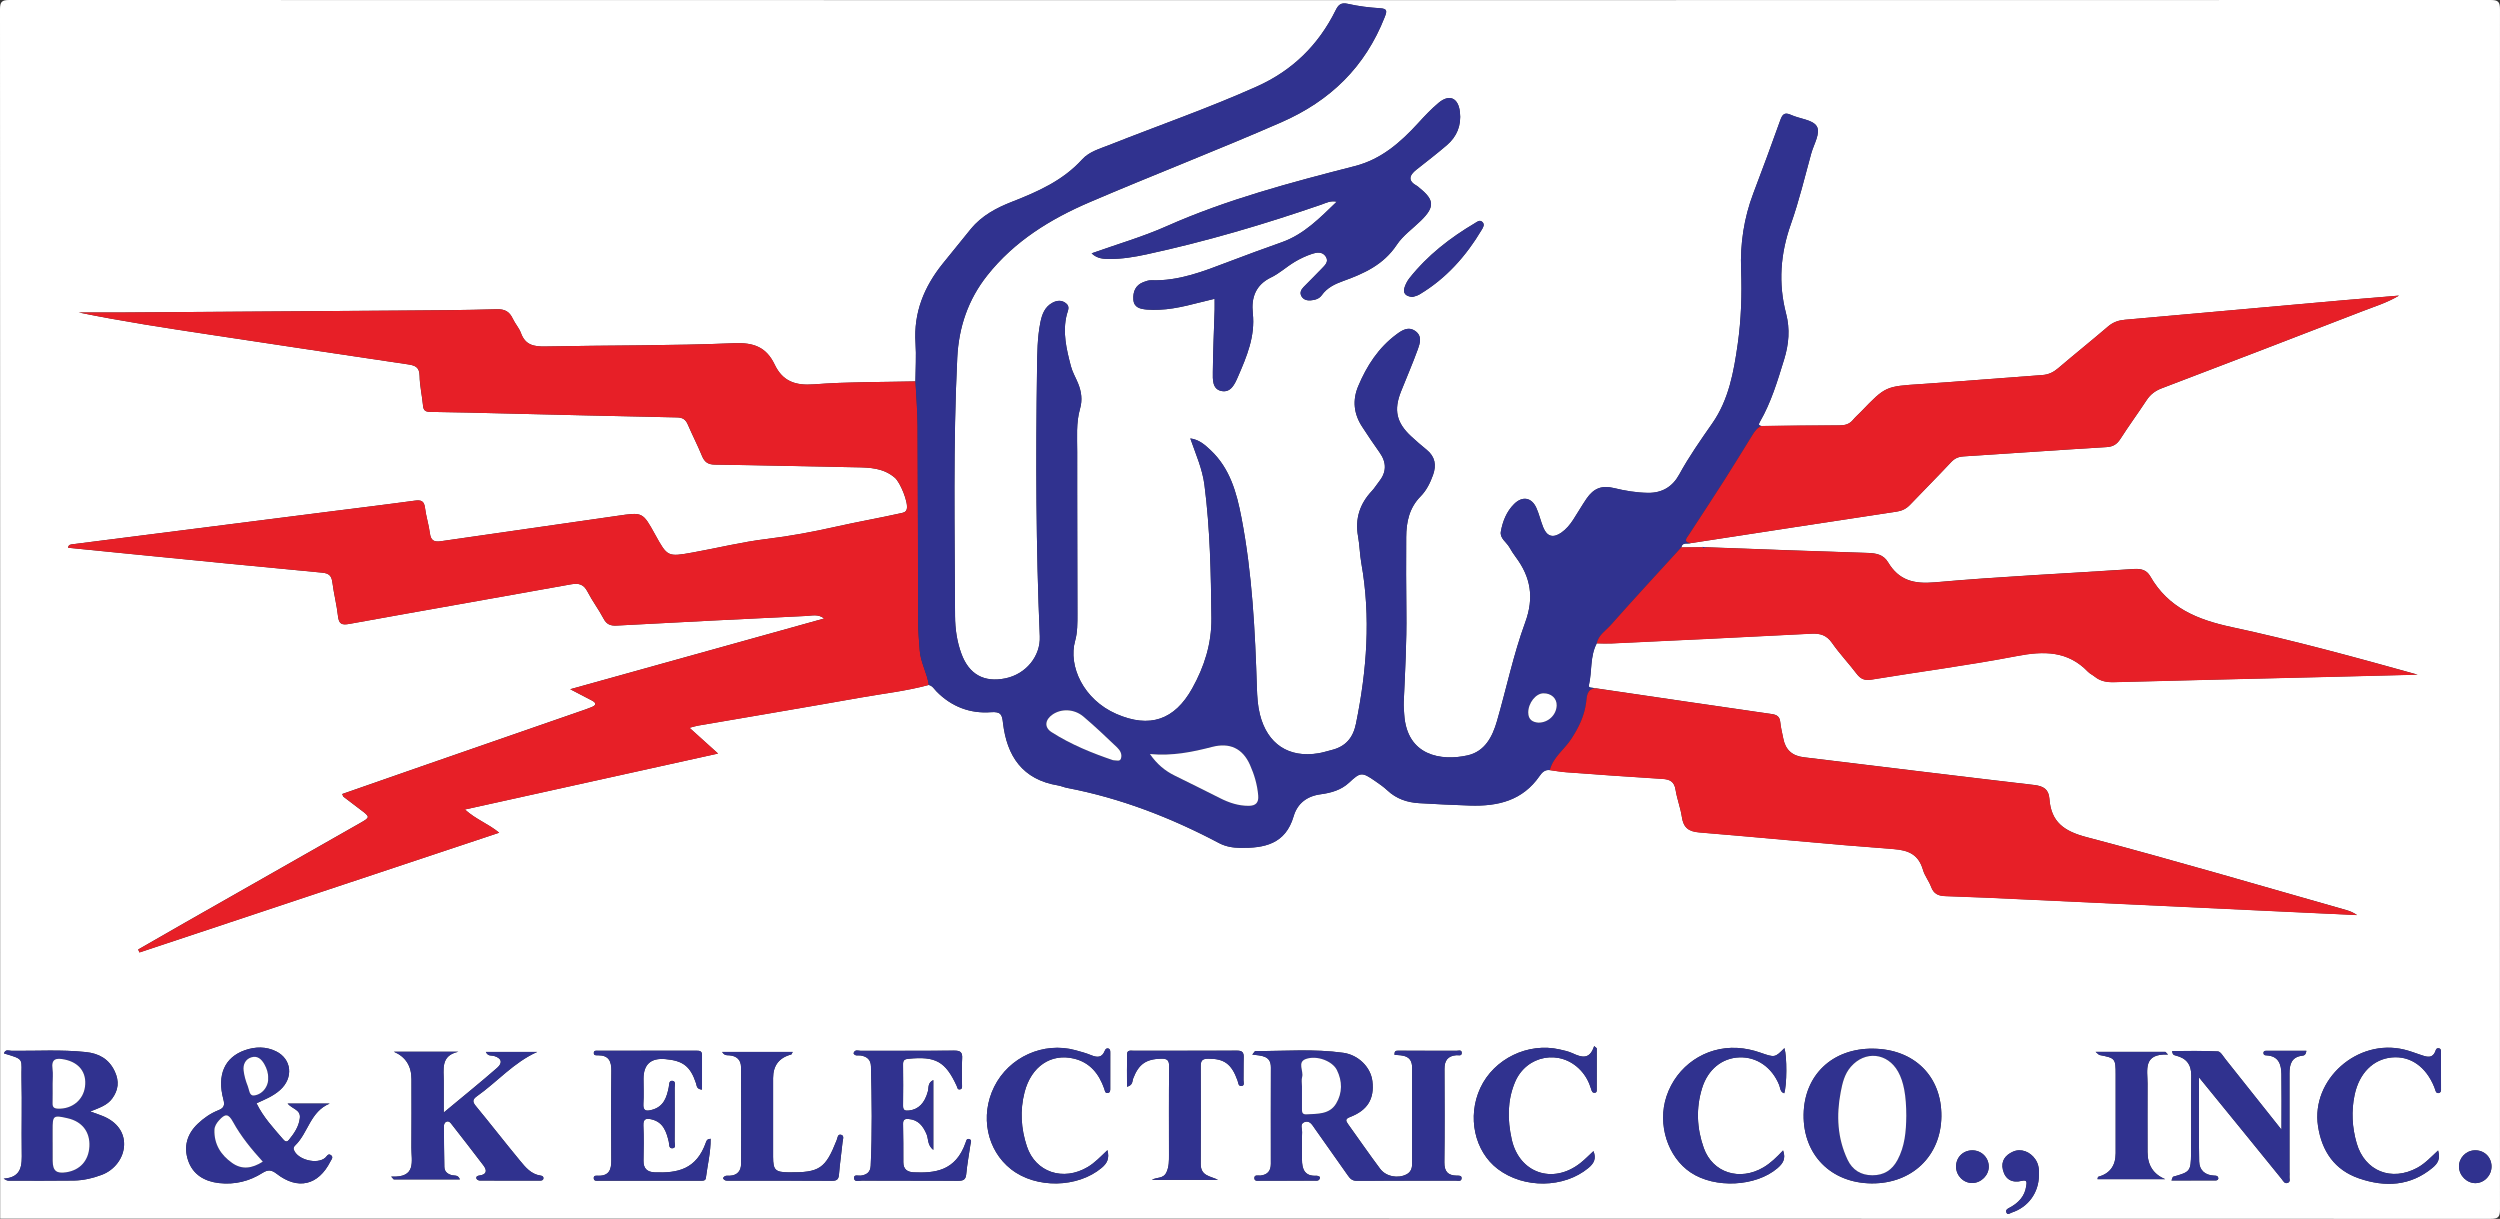 <svg xmlns="http://www.w3.org/2000/svg" id="Layer_1" data-name="Layer 1" viewBox="0 0 1204 587"><rect x="0" y="0" width="1204" height="587" fill="#333333" stroke="none"/><defs><style>      .cls-1 {        fill: #30328f;      }      .cls-1, .cls-2, .cls-3 {        stroke-width: 0px;      }      .cls-2 {        fill: #ffffff;      }      .cls-3 {        fill: #e71f27;      }    </style></defs><g id="_35X33i" data-name="35X33i"><g><path class="cls-2" d="m.09,586.91C.09,392.8.11,198.7,0,4.59,0,.84.84,0,4.59,0c398.27.1,796.54.1,1194.81,0,3.75,0,4.6.84,4.59,4.59-.11,192.61-.11,385.21,0,577.82,0,3.75-.84,4.59-4.59,4.59-399.77-.1-799.54-.09-1199.31-.09Zm821.05-323.34c.14.07.27.15.41.22.04.02.08.05.12.07-.15.02-.33.1-.46.06-.43-.15-1.2.38-1.25-.58.27.07.54.14.81.21-3.69.03-7.38.05-11.08.08.61-2.73,3.01-1.5,4.59-2.06,33.06-5.08,66.11-10.19,99.18-15.18,2.66-.4,4.64-1.44,6.44-3.31,6.56-6.85,13.25-13.58,19.74-20.5,1.73-1.85,3.5-2.62,6.02-2.78,22.93-1.44,45.85-3.1,68.78-4.47,3.24-.19,5.07-1.36,6.76-3.99,4.04-6.3,8.47-12.35,12.59-18.61,1.82-2.76,4.11-4.52,7.23-5.71,32.33-12.32,64.64-24.71,96.91-37.22,5.68-2.2,11.6-3.97,17.42-7.44-8.94.74-17.23,1.39-25.51,2.13-35.48,3.16-70.96,6.37-106.45,9.5-3.1.27-5.7,1.16-8.13,3.23-7.97,6.81-16.15,13.38-24.13,20.18-2.26,1.92-4.58,3.02-7.57,3.23-19.43,1.39-38.84,3.03-58.27,4.33-17.17,1.14-17.18.99-29.04,13.33-1.27,1.32-2.69,2.51-3.84,3.92-1.75,2.13-3.9,2.66-6.6,2.65-12.49-.01-24.98.18-37.47.3-1.51-.18-1.42-.88-.78-1.99,5.44-9.43,8.5-19.77,11.69-30.1,2.26-7.34,2.88-14.56.92-22.05-3.81-14.59-2.73-28.83,2.32-43.1,3.92-11.1,6.67-22.62,9.8-33.99,1.22-4.44,4.64-9.91,2.63-13.14-1.96-3.15-8.19-3.52-12.38-5.45-3.24-1.49-4.2-.11-5.21,2.72-4.19,11.74-8.51,23.43-12.94,35.09-4.5,11.85-6.35,24.3-5.88,36.72.45,12.06.06,23.96-1.62,35.82-1.89,13.37-4.31,26.81-12.2,38.13-5.62,8.07-11.26,16.06-15.97,24.71-3.19,5.84-8.19,8.95-15.09,8.84-5.54-.09-10.92-.98-16.27-2.29-5.89-1.44-9.83.04-13.29,5.1-2.25,3.29-4.23,6.77-6.41,10.12-1.55,2.38-3.36,4.58-5.71,6.22-3.93,2.74-6.91,1.95-8.7-2.45-1.25-3.07-1.97-6.36-3.31-9.38-2.28-5.13-6.72-5.93-10.74-1.95-3.67,3.63-5.52,8.37-6.4,13.29-.58,3.19,2.71,5.06,4.15,7.59.91,1.59,1.89,3.14,2.99,4.61,7.27,9.71,8.99,19.54,4.58,31.59-5.64,15.39-8.99,31.61-13.56,47.4-2.19,7.59-5.81,14.72-14.24,16.6-12.57,2.79-29.19.31-30.45-19.76-.13-1.99-.32-4-.23-5.98.65-14.47,1.45-28.93,1.27-43.42-.15-11.99-.14-23.98-.08-35.97.04-7.31,1.46-14.1,6.94-19.64,2.79-2.82,4.61-6.49,5.97-10.3,1.7-4.73,1.01-8.79-3.03-12.1-2.58-2.1-5.11-4.27-7.55-6.54-7.05-6.57-8.39-12.63-4.84-21.55,2.71-6.8,5.62-13.51,8.12-20.39,1.05-2.89,2.12-6.32-1.17-8.68-3.4-2.44-6.42-.45-9.09,1.53-8.69,6.42-14.34,15.17-18.46,24.98-2.86,6.8-2.14,13.34,1.87,19.48,2.73,4.18,5.49,8.33,8.39,12.39,3.46,4.85,3.46,9.51-.3,14.17-1.15,1.42-2.08,3.04-3.33,4.36-5.88,6.24-8.25,13.44-6.7,21.98.77,4.25.81,8.63,1.57,12.88,4.62,25.96,2.64,51.65-2.59,77.29-1.4,6.83-4.99,11-11.66,12.66-2.09.52-4.16,1.2-6.28,1.56-14.42,2.44-24.73-4.42-28.31-18.63-1.07-4.24-1.32-8.54-1.46-12.86-.87-27.47-2.23-54.89-7.43-81.96-2.31-12.03-5.53-23.74-14.91-32.54-2.68-2.51-5.47-5.05-9.73-5.62,2.68,7.66,5.81,14.67,6.8,22.31,2.76,21.34,3.14,42.8,3.37,64.29.13,12.22-3.4,23.3-9.22,33.74-8.53,15.31-20.51,19.35-36.54,12.37-15.89-6.91-23.31-23.12-19.87-35.29,1.15-4.08,1.1-8.59,1.1-12.9.02-25.98-.18-51.96-.11-77.95.02-6.97-.6-14.06,1.36-20.87,1.23-4.29.67-8.21-.92-12.15-1.12-2.78-2.71-5.41-3.46-8.27-2.14-8.16-4.14-16.41-2.01-24.91.49-1.94,1.71-3.76-.35-5.43-2.09-1.7-4.41-1.43-6.53-.29-3.71,1.98-5.04,5.58-5.82,9.44-1.48,7.39-1.51,14.93-1.62,22.38-.61,42.96-.52,85.92,1.33,128.85.41,9.51-6.62,18.2-16.55,20.23-10.28,2.11-17.55-1.91-21.21-11.89-2.14-5.83-3.02-11.95-3.05-18.12-.15-41.46-.97-82.93,1.06-124.38.72-14.77,5.23-28.02,14.42-39.63,13.07-16.54,30.45-27.21,49.44-35.35,30.56-13.09,61.58-25.05,92.05-38.37,23.79-10.39,40.52-26.7,49.96-50.76,1.13-2.87,1.32-4.02-2.36-4.24-5.14-.31-10.31-.95-15.32-2.09-3.36-.76-4.6.36-5.99,3.16-8.28,16.7-20.82,28.98-37.97,36.66-23.24,10.41-47.29,18.75-70.94,28.12-4.64,1.84-9.71,3.2-13.13,6.96-9.29,10.22-21.37,15.54-33.85,20.43-7.48,2.93-14.55,6.67-19.78,13.08-4.53,5.54-9.04,11.1-13.52,16.68-8.97,11.16-14.08,23.59-13.11,38.24.41,6.13,0,12.31-.05,18.46-16.31.39-32.67.17-48.91,1.42-8.94.69-15.05-1.47-18.9-9.53-3.95-8.28-9.92-10.68-19.48-10.28-30.27,1.27-60.61.95-90.92,1.57-5.56.11-9.67-.65-11.77-6.43-.89-2.46-2.83-4.53-3.94-6.93-1.59-3.43-3.82-4.69-7.78-4.57-15.15.45-30.31.52-45.47.63-44.81.34-89.61.63-134.42.92-7.13.05-14.27,0-21.4,0,21.16,4.32,42.34,7.53,63.52,10.73,31.61,4.77,63.22,9.56,94.84,14.23,3.48.51,5.77,1.18,5.83,5.53.07,4.8,1.2,9.57,1.65,14.38.22,2.32,1.14,2.99,3.44,3.01,11.82.15,23.64.47,35.46.75,27.8.66,55.61,1.37,83.41,1.91,2.79.05,4.19,1.04,5.23,3.46,2.17,5.04,4.7,9.94,6.78,15.01,1.22,2.98,2.81,4.23,6.27,4.27,22.65.28,45.29.92,67.93,1.28,6.72.11,13.2.32,18.72,5.04,2.57,2.2,6.62,11.93,5.72,15.15-.39,1.4-1.49,1.64-2.63,1.89-10.49,2.34-21.07,4.19-31.57,6.55-10.93,2.46-22.01,4.54-33.23,5.89-11.94,1.44-23.7,4.37-35.56,6.5-12.24,2.2-12.26,2.12-18.24-8.71-5.99-10.84-5.97-10.7-18.11-8.93-28.34,4.14-56.71,8.09-85.04,12.23-3.4.5-4.82-.43-5.28-3.87-.54-4.11-1.85-8.13-2.36-12.24-.42-3.37-1.92-3.84-4.96-3.42-13.36,1.84-26.76,3.43-40.14,5.14-41.46,5.28-82.92,10.56-124.38,15.82-1.11.14-2.2.13-2.41,1.71,11.5,1.15,22.93,2.3,34.37,3.43,29.33,2.89,58.66,5.83,88.01,8.57,3.33.31,4.51,1.53,4.92,4.71.7,5.44,2.09,10.8,2.7,16.24.44,3.85,1.83,4.39,5.52,3.72,35.54-6.45,71.14-12.62,106.68-19.05,3.88-.7,6.17,0,8.02,3.62,2.27,4.43,5.35,8.45,7.66,12.86,1.48,2.83,3.35,3.54,6.38,3.38,30.43-1.64,60.87-3.19,91.31-4.63,2.76-.13,5.69-1.04,8.56,1.23-40.4,11.25-80.8,22.51-122.28,34.06,4.3,2.23,7.4,3.82,10.47,5.45,2.28,1.21,2.09,2.3-.24,3.19-.93.36-1.85.75-2.8,1.07-26.26,9.11-52.52,18.21-78.77,27.33-12.81,4.45-25.61,8.93-38.48,13.42.36.77.41,1.16.64,1.33,2.63,2.04,5.28,4.06,7.95,6.05,5,3.75,5.02,3.77-.17,6.73-27.92,15.89-55.86,31.76-83.79,47.65-7.64,4.35-15.26,8.75-22.89,13.12.2.48.41.95.61,1.43,57.54-19.15,115.08-38.31,173.24-57.67-5.29-4.37-11.23-6.38-16.51-11.18,40.99-9.06,81.03-17.91,121.91-26.95-4.85-4.37-8.97-8.09-13.75-12.4,1.98-.51,3.04-.86,4.12-1.05,26.09-4.49,52.19-8.86,78.25-13.49,10.96-1.95,22.06-3.15,32.84-6.09,1.81.36,2.62,1.96,3.76,3.12,7.2,7.34,16.21,10.75,26.16,9.99,4.89-.37,5.41,1.26,5.83,4.98,1.86,16.17,9.38,27.47,26.55,30.3,1.47.24,2.86.9,4.32,1.18,25.84,4.94,50.05,14.34,73.23,26.59,3.17,1.68,6.59,2.24,10.12,2.29,11.66.18,21.84-1.81,25.76-15.19,1.8-6.14,6.3-9.74,13.09-10.63,4.89-.65,9.81-2.02,13.64-5.6,5.43-5.08,6.18-5.17,12.48-.81,2.05,1.42,4.13,2.84,5.94,4.54,4.35,4.09,9.54,5.83,15.38,6.17,8.14.47,16.27.88,24.42,1.14,13.52.43,25.35-2.41,33.53-14.26,1.15-1.67,2.55-3.12,4.9-2.81,2.64.35,5.26.83,7.91,1.03,15.45,1.13,30.89,2.28,46.35,3.2,3.69.22,5.71,1.34,6.33,5.25.7,4.42,2.39,8.69,3.04,13.11.76,5.1,3.19,7,8.39,7.42,31.2,2.55,62.36,5.72,93.58,8.02,7.49.55,12.06,2.81,14.17,10.08.82,2.83,2.86,5.28,3.88,8.08,1.23,3.33,3.37,4.38,6.79,4.49,12.81.4,25.62,1.01,38.43,1.61,53.3,2.5,106.6,5.01,159.9,7.52-1.57-1.1-3.2-1.85-4.91-2.33-41.77-11.86-83.44-24.16-125.42-35.22-10.78-2.84-17.02-7.28-17.81-18.42-.33-4.63-2.88-6.15-7.37-6.68-37.04-4.32-74.06-8.89-111.08-13.37q-8.2-.99-9.71-8.96c-.5-2.61-1.2-5.21-1.45-7.85-.26-2.65-1.49-3.59-4.06-3.97-28.33-4.08-56.65-8.27-84.97-12.44.11.05.23.1.34.15-.31-.04-.65-.01-.91-.15-.9-.48-2.96.15-2.57-1.53,1.55-6.65.46-13.79,3.76-20.1,2.33.03,4.66.17,6.98.06,32.1-1.52,64.21-3,96.3-4.7,4.4-.23,7.43.7,10.07,4.47,3.61,5.17,8.01,9.79,11.83,14.83,1.93,2.54,3.86,3.35,7.14,2.81,23.32-3.84,46.79-6.88,69.99-11.34,12.98-2.5,24.51-2.61,34.29,7.57.91.94,2.2,1.5,3.23,2.34,2.74,2.23,5.86,2.75,9.33,2.66,34.29-.89,68.58-1.69,102.86-2.52,14.45-.35,28.9-.73,43.34-1.09-29.79-8.29-59.48-16.45-89.54-22.9-16.52-3.55-30.54-9.25-39.25-24.49-1.77-3.1-4.49-3.72-8.03-3.48-31.9,2.14-63.86,3.56-95.69,6.4-10.17.91-17.34-.96-22.54-9.65-2.23-3.72-5.69-4.37-9.82-4.5-26.12-.79-52.24-1.82-78.36-2.77Zm-295.43-141.56c2.77,2.65,5.79,2.69,8.65,2.71,6.01.04,11.93-.95,17.79-2.21,28.61-6.19,56.63-14.46,84.28-24,2.13-.73,4.22-1.98,7.36-1.38-8.23,7.93-15.81,15.77-26.53,19.56-8.61,3.05-17.19,6.2-25.73,9.45-11.97,4.55-23.87,9.3-37.04,8.84-1.27-.04-2.62.43-3.84.9-3.84,1.49-5.08,4.66-4.82,8.42.27,3.92,3.41,4.51,6.49,4.79,1.98.18,3.99.15,5.97.08,9.01-.35,17.57-3.17,26.67-5.26,0,2.02.04,3.66,0,5.29-.3,9.98-.78,19.95-.86,29.93-.03,3.52-.35,8.25,4.11,9.18,4.57.95,6.45-3.35,7.97-6.84,4.24-9.75,8.38-19.5,7.17-30.62-.81-7.46,1.31-13.65,8.85-17.27,4-1.92,7.39-5.1,11.23-7.41,2.69-1.61,5.6-2.97,8.57-3.95,2.16-.72,4.8-1.1,6.41,1.23,1.8,2.61-.39,4.35-1.93,5.99-2.84,3.03-5.87,5.88-8.74,8.88-1.19,1.25-1.95,2.8-.86,4.52,1.01,1.6,2.73,1.96,4.39,1.82,1.99-.16,4.05-.73,5.28-2.47,2.55-3.61,6.32-5.41,10.23-6.81,10.13-3.63,19.55-7.89,25.89-17.46,2.97-4.48,7.7-7.79,11.62-11.63,6.71-6.57,6.57-9.98-.66-15.77-.39-.31-.73-.71-1.16-.94-4.49-2.44-3.93-5.03-.34-7.86,4.92-3.88,9.89-7.71,14.65-11.78,4.87-4.16,7.06-9.56,6.32-16-.78-6.78-5.03-8.74-10.2-4.46-3.57,2.96-6.78,6.39-9.91,9.82-8.52,9.32-17.76,17.43-30.46,20.69-30.84,7.92-61.59,16.03-90.85,29.03-11.43,5.08-23.57,8.58-35.96,13Zm77.4,385.86c4.47.58,8.97.48,8.95,6.16-.06,15.49-.03,30.98-.02,46.46,0,3.36-1.54,5.26-4.99,5.65-1.1.12-3.18-.65-2.92,1.5.16,1.37,1.9.98,3.01.98,8.66.02,17.32.02,25.99-.03,1.04,0,2.45.32,2.58-1.77-.53-.2-1.1-.62-1.65-.59-5.77.36-7.04-3.2-7.03-7.93,0-4.33-.11-8.66.06-12.99.07-1.66-1.17-4.03,1.07-4.9,2.6-1.01,3.78,1.3,5.03,3.07,5.27,7.47,10.56,14.92,15.81,22.41,1.08,1.54,2.06,2.79,4.3,2.77,15.97-.09,31.95-.03,47.92-.07,1.01,0,2.66.56,2.68-1.23.01-1.34-1.39-1.15-2.33-1.17-4.25-.07-6.01-2.01-5.96-6.43.19-14.99.12-29.98.05-44.97-.02-4.02,1.6-6.28,5.72-6.61.99-.08,2.72.62,2.58-1.29-.11-1.42-1.57-.84-2.45-.84-9.33-.04-18.66-.04-27.98-.03-.96,0-2.1-.13-1.91,2.02,3.97.17,8.46.23,8.45,6.1-.02,15.49-.02,30.98,0,46.47,0,2.17-.72,3.93-2.7,4.96-4.08,2.12-9.83,1.13-12.68-2.66-5.29-7.05-10.28-14.33-15.43-21.49-1.18-1.64-1.53-2.55.96-3.5,8.42-3.21,11.74-8.79,10.72-17.25-.8-6.67-6.68-12.62-14.02-13.65-14.08-1.98-28.24-.78-42.38-.83-.2,0-.4.44-1.42,1.66Zm-413.42-1.35q8.46,3.64,8.46,13.2c0,10.99.07,21.99-.03,32.98-.06,6.43,2.65,14.62-9.75,13.94.41.45.82.9,1.23,1.35h31.87c-.96-2.33-2.54-1.7-3.74-1.99-2.16-.54-3.69-1.69-3.74-4.03-.14-6.49-.18-12.98-.22-19.48,0-1.03.31-2.02,1.43-2.36.93-.28,1.57.37,2.08,1.03,5.21,6.7,10.45,13.37,15.57,20.15,1.82,2.42,1.56,4.36-1.96,4.81-.88.11-1.75.46-1.43,1.5.14.44,1.02.93,1.56.93,9.66.06,19.33.05,28.99.04.84,0,1.72-.16,1.69-1.29-.03-.82-.77-1.06-1.41-1.15-4.55-.65-7.24-4-9.86-7.17-7.21-8.73-14.15-17.67-21.35-26.41-1.74-2.11-1.39-3.22.67-4.68,9.74-6.89,17.68-16.26,28.94-21.27h-24.69c1.04,2.21,2.64,1.58,3.8,1.89,3.8,1.04,4.37,3.35,1.7,5.69-8.05,7.04-16.39,13.76-25.8,21.59,0-6.1-.03-10.53,0-14.96.06-5.75-1.69-12.44,7.03-14.31h-31.05Zm-66.17,24.81c4.09-1.83,8.09-3.46,11.35-6.38,6.52-5.82,5.68-14.86-1.91-18.62-4.85-2.4-10.03-2.3-15.04-.54-9.73,3.42-13.5,11.86-10.35,23.63.77,2.87.3,4.21-2.39,5.27-3.73,1.48-6.99,3.73-9.93,6.52-5.27,5-6.89,11.13-4.64,17.74,2.31,6.76,7.91,10.03,14.88,10.82,7.54.85,14.6-.88,20.94-4.91,2.68-1.7,4.38-1.45,6.84.46,10.17,7.9,20.02,5.53,25.81-5.92.51-1,1.61-2.08.31-3.06-1.39-1.05-1.96.55-2.76,1.24-3.95,3.41-13.47.95-15.15-3.89-.35-1.01.25-1.64.77-2.16,6.14-5.99,7.2-16.27,16.52-20.05h-20.28c2.43,2.71,6.36,2.95,5.91,6.95-.48,4.21-2.75,7.4-5.26,10.53-1.1,1.37-2,.67-2.82-.29-4.64-5.41-9.55-10.62-12.81-17.34Zm-80.06,3.96c4.46-1.8,8.21-2.99,10.59-6.28,2.96-4.08,3.44-8.21,1.23-12.99-2.84-6.12-7.77-8.69-13.96-9.35-11.88-1.26-23.81-.46-35.71-.6-1.23-.01-3.07-.95-3.68,1.27,10.35,3.04,8.19,2.35,8.43,12.38.28,11.64-.04,23.29.11,34.93.09,6.28.29,12.35-8.72,12.99,1.09.64,1.68.96,2.28.96,10.48.02,20.97.09,31.45-.05,4.64-.06,9.17-1.12,13.53-2.75,6.22-2.34,10.53-8.13,10.75-14.32.21-6.12-3.43-11.16-10.15-13.94-1.66-.69-3.38-1.25-6.14-2.25Zm858.6-30.26c-19.59-.19-33.17,12.7-33.44,31.74-.28,19.35,13.17,32.97,32.71,33.15,19.48.18,33.43-13.21,33.64-32.26.21-19.27-13.07-32.43-32.91-32.62Zm-491.01,2.19c.73,1.6,2.27.91,3.44,1.1,3.02.49,4.89,1.99,4.97,5.22.41,15.97.62,31.94-.13,47.91-.14,3.05-1.91,4.36-4.77,4.74-1.16.15-3.32-.73-3.24,1.14.09,2.12,2.36,1.25,3.67,1.26,15.49.07,30.98,0,46.48.08,2.36.01,3.62-.46,3.87-3.16.45-4.79,1.34-9.55,2.03-14.32.13-.93.81-2.13-.52-2.58-1.34-.45-1.49.78-1.82,1.73-4.82,13.79-15.03,14.66-24.93,14.26-3.07-.13-5.05-1.42-5.05-4.85,0-6.16,0-12.33-.13-18.49-.05-2.1.89-2.51,2.71-2.35,4.61.39,6.88,3.32,8.58,7.25.99,2.29.33,5.27,3.28,7.65v-33.64c-2.8,1.32-2.13,3.62-2.61,5.4-1.52,5.73-4.56,8.79-9.18,9.27-1.78.18-2.81-.09-2.79-2.25.08-6.66.07-13.32,0-19.99-.02-1.87.57-2.48,2.52-2.68,13.15-1.33,17.91,1.27,23.32,13.07.33.72.33,1.82,1.45,1.68,1.42-.17,1.1-1.42,1.1-2.34.03-4.16-.2-8.34.07-12.49.21-3.17-.9-3.89-3.94-3.86-14.99.15-29.98.04-44.97.09-1.13,0-2.73-.82-3.4,1.16Zm-72.99,17.53c0-5.64-.02-11.17,0-16.7,0-1.91-1.2-2.03-2.65-2.02-15.81.02-31.62,0-47.44.02-.78,0-1.9-.22-2,.9-.13,1.5,1.14,1.29,2.09,1.29,5.02,0,6.41,2.76,6.35,7.41-.18,14.48-.12,28.96-.03,43.44.03,4.3-1.17,7.19-6.08,7.16-.92,0-2.36-.32-2.37,1.07,0,1.71,1.58,1.32,2.66,1.32,16.15.02,32.29.02,48.44,0,1.12,0,2.7.23,2.89-1.27.8-6.27,2.38-12.47,2.3-18.93-1.56.11-1.92.78-2.21,1.61-4.61,13.29-13.83,14.97-24.72,14.56-3.64-.13-5.46-1.84-5.4-5.61.1-5.66.21-11.33-.05-16.97-.16-3.46,1.62-3.49,3.98-2.93,5.63,1.34,7.09,5.93,8.25,10.75.29,1.2-.09,3.21,1.64,3.17,2.03-.04,1.16-2.02,1.17-3.17.07-8.65.08-17.31.02-25.96,0-1.2.69-3.18-1.1-3.35-1.75-.17-1.48,1.82-1.73,3.05-.99,4.88-2.4,9.37-8.04,10.9-2.8.76-4.42.67-4.19-2.96.25-3.98.06-7.98.06-11.98q0-10.42,10.54-9.48c8.6.76,12.07,3.55,14.76,11.66.37,1.11.17,2.78,2.83,3.04Zm760.71,19.33c-9.57-12.06-18.24-22.99-26.94-33.9-1.13-1.41-2.4-3.74-3.7-3.81-7.31-.37-14.65-.18-22-.18.12,1.92,1.01,2,1.8,2.2,5.04,1.25,7.45,4.32,7.38,9.66-.15,12.48.03,24.97-.1,37.45-.1,8.67-.44,8.92-8.64,11.23-.19.05-.26.55-.8,1.8,7.39,0,14.41.02,21.43-.03.59,0,1.32-.45,1.09-1.3-.28-1.04-1.21-.98-2.02-1.02-4.38-.18-7.07-2.67-7.15-6.81-.25-13.04-.09-26.1-.09-40.51,7.77,9.54,14.67,17.98,21.55,26.45,6.09,7.48,12.13,15,18.24,22.46.77.94,1.44,2.61,3.1,1.84,1.32-.61.53-2.08.69-3.15.1-.65,0-1.33,0-1.99,0-15.81,0-31.62,0-47.43,0-4.35.92-8,6.16-8.61.78-.09,1.69-.23,1.98-2.35-6.57,0-13.05,0-19.54,0-.77,0-1.21.43-1.11,1.24.11.88.8.93,1.46.96,5.74.28,7.1,4.23,7.17,8.93.13,8.44.04,16.88.04,26.89Zm75.41,9.99c-3.46,3.21-6.26,6.27-9.96,8.3-12.43,6.8-25.36,1.68-29.25-11.8-2.2-7.62-2.64-15.4-1-23.22,2.2-10.5,8.94-17.27,17.97-18.1,8.93-.82,16.45,4.46,20.43,14.34.25.62.45,1.25.65,1.88.24.77.85,1.07,1.53.93.68-.15,1.05-.73,1.05-1.49-.01-6.16-.03-12.33-.03-18.49,0-.72-.16-1.38-.91-1.55-.66-.15-1.32.03-1.57.82-1.46,4.57-4.57,3.27-7.67,2.2-2.51-.86-5.02-1.8-7.59-2.42-22.52-5.44-44.85,14.42-41.47,36.85,1.84,12.18,8.05,21.22,19.89,25.24,12.46,4.24,24.55,3.73,35.31-5.2,2.58-2.14,3.79-4.44,2.63-8.3Zm-640.84-.14c-3.35,3.17-6.07,6.08-9.51,8.13-11.77,6.98-25.14,2.56-29.28-9.95-2.83-8.53-3.38-17.3-1.13-26.06,3.21-12.46,12.76-18.92,23.88-16.2,7.7,1.88,11.99,7.33,14.51,14.48.32.9.31,2.21,1.68,2.05,1.31-.15,1.21-1.36,1.21-2.35.01-5.66.02-11.32.01-16.98,0-.82.04-1.8-.93-2.08-.92-.26-1.42.32-1.78,1.23-1.34,3.32-3.69,3.14-6.54,1.97-2.45-1.01-5.03-1.7-7.59-2.4-15.35-4.19-31.98,3.33-39.06,17.64-6.93,14.01-3.54,30.56,8.15,39.72,12.02,9.41,32.04,9.02,43.6-.69,2.57-2.16,3.85-4.45,2.79-8.49Zm325.38.12c-3.1,3.29-5.93,6.08-9.41,8.14-11.43,6.76-24.5,2.68-28.77-9.34-3.36-9.45-3.8-19.17-.79-28.87,2.78-8.94,9.57-14.47,17.97-14.76,8.4-.29,15.71,4.81,19.15,13.32.58,1.42.41,3.36,2.41,3.98,1.32-3.87,1.37-17.71.11-21.76-4.57,4.6-4.58,4.64-11.55,2.2-3.64-1.27-7.33-2.08-11.19-2.29-15.32-.82-29.16,8.64-34.05,23.3-4.49,13.47.54,29.29,11.68,36.71,11.7,7.8,31.3,6.79,41.7-2.05,2.57-2.19,4.24-4.54,2.76-8.59Zm-89.72-49.21c-.42-.35-.84-.71-1.26-1.06-2.14,6.71-6.08,5.47-10.38,3.47-1.94-.9-4.1-1.36-6.21-1.84-15.24-3.49-31.66,4.48-38.21,18.51-6.45,13.82-2.85,30.56,8.41,39.08,12.62,9.54,31.85,9.23,43.61-.5,2.74-2.27,3.87-4.57,2.45-8.13-2.21,2.03-4.16,4.07-6.35,5.79-13.27,10.41-29.45,4.8-33.04-11.55-2.03-9.24-2.16-18.48,1.59-27.44,5.5-13.13,21.92-16.08,31.61-5.73,2.45,2.62,4.05,5.64,5.07,9.04.27.91.57,2.04,1.94,1.75.86-.18.74-1.01.75-1.63.02-6.59.01-13.18.01-19.76Zm-182.37,63.39c-3.67-1.89-8.38-1.77-8.36-7.63.04-15.66.1-31.31,0-46.97-.02-2.71.59-3.74,3.52-3.77,7.71-.07,11.33,2.42,14.23,10.57.39,1.08.32,2.66,1.79,2.57,1.76-.11,1.04-1.77,1.06-2.79.08-3.66-.05-7.33.09-10.99.08-2.31-.66-3.25-3.11-3.24-16.66.07-33.31.02-49.97.04-1.22,0-3.02-.44-3.07,1.56-.12,5.17-.04,10.34-.04,15.79,2.92-.79,2.47-2.7,2.95-3.95,2.66-6.96,6.19-9.39,13.46-9.57,3.08-.08,3.91.81,3.88,3.9-.17,14.15-.07,28.31-.08,42.47,0,2.8.06,5.51-1.16,8.25-1.51,3.39-4.74,2.32-7.08,3.75h31.89Zm-238.41-.84c.56,1.17,1.4,1.21,2.23,1.21,16.81.01,33.61-.02,50.42.06,2.41.01,3.03-.97,3.2-3.24.4-5.13,1.2-10.23,1.7-15.36.12-1.19.96-3.03-.6-3.52-1.77-.56-1.77,1.39-2.23,2.57-5.4,13.72-8.28,15.64-23.01,15.49-6.56-.07-7.59-1.02-7.61-7.46-.04-12.64,0-25.29,0-37.93q0-9.1,8.72-11.37c.21-.05.32-.52.72-1.24h-33.98c1.17,1.93,2.44,1.55,3.51,1.64,3.54.31,5.58,2.2,5.59,5.76.07,15.47.11,30.94.03,46.42-.02,3.42-1.74,5.63-5.47,5.81-1.08.05-2.37-.38-3.23,1.16Zm661.05-60.81c1.21.98,1.53,1.44,1.92,1.52,7.52,1.45,7.71,1.66,7.72,9.34,0,12.65,0,25.29,0,37.94q0,9.07-8.42,11.38c-.16.04-.18.57-.33,1.12h32.6q-8.49-3.52-8.5-13.07c-.01-10.98-.06-21.96,0-32.95.03-6.52-2.37-14.55,9.86-14-.42-.43-.84-.85-1.26-1.28h-33.57Zm-329.03-363.55c.87-.31,2.22-.55,3.33-1.21,12.88-7.67,22.49-18.51,30.08-31.26.62-1.04,1.53-2.46.26-3.66-1.3-1.24-2.57-.04-3.59.57-11.96,7.07-22.81,15.49-31.5,26.45-1.01,1.28-1.81,2.81-2.34,4.35-1,2.92.4,4.4,3.76,4.76Zm301.7,422.98c.14-2.7-.09-5.27-1.69-7.64-2.54-3.75-6.96-5.44-10.81-3.72-3.73,1.67-5.86,4.54-4.84,8.74,1.16,4.72,4.54,6.44,9.12,5.3,2.83-.71,2.28,1.15,2.12,2.43-.65,5.08-3.86,8.3-8.18,10.58-.98.52-1.86,1.09-1.38,2.22.63,1.47,1.66.35,2.48.08,8-2.58,13.13-9.59,13.18-17.99Zm-24.15-4.27c-.07-4.35-3.62-7.79-8-7.74-4.47.05-7.8,3.44-7.75,7.9.05,4.36,3.64,7.92,7.9,7.83,4.26-.09,7.92-3.81,7.85-7.99Zm234.52,8.05c4.29-.12,7.75-3.9,7.6-8.28-.16-4.47-3.72-7.73-8.23-7.51-4.18.2-7.5,3.72-7.43,7.88.07,4.31,3.86,8.02,8.07,7.91Z"></path><path class="cls-3" d="m447.29,329.88c-10.78,2.94-21.88,4.14-32.84,6.09-26.06,4.63-52.17,9-78.25,13.49-1.09.19-2.15.54-4.12,1.05,4.78,4.31,8.9,8.03,13.75,12.4-40.88,9.04-80.92,17.89-121.91,26.95,5.28,4.8,11.22,6.81,16.51,11.18-58.17,19.36-115.71,38.52-173.24,57.67-.2-.48-.41-.95-.61-1.43,7.63-4.38,15.24-8.77,22.89-13.12,27.92-15.89,55.86-31.76,83.79-47.65,5.19-2.95,5.17-2.98.17-6.73-2.67-2-5.31-4.02-7.95-6.05-.22-.17-.28-.56-.64-1.33,12.86-4.49,25.67-8.97,38.48-13.42,26.25-9.12,52.51-18.22,78.77-27.33.94-.33,1.86-.72,2.8-1.07,2.33-.89,2.52-1.98.24-3.19-3.08-1.63-6.18-3.22-10.47-5.45,41.48-11.56,81.88-22.81,122.28-34.06-2.87-2.28-5.8-1.36-8.56-1.23-30.44,1.44-60.88,2.99-91.31,4.63-3.03.16-4.9-.55-6.38-3.38-2.32-4.41-5.39-8.43-7.66-12.86-1.85-3.61-4.13-4.32-8.02-3.62-35.55,6.43-71.14,12.59-106.68,19.05-3.69.67-5.08.13-5.52-3.72-.62-5.45-2.01-10.8-2.7-16.24-.41-3.18-1.59-4.4-4.92-4.71-29.35-2.74-58.68-5.68-88.01-8.57-11.43-1.13-22.86-2.28-34.37-3.43.21-1.58,1.3-1.57,2.41-1.71,41.46-5.26,82.92-10.55,124.38-15.82,13.38-1.7,26.78-3.3,40.14-5.14,3.04-.42,4.54.05,4.96,3.42.51,4.12,1.82,8.13,2.36,12.24.45,3.43,1.88,4.37,5.28,3.87,28.34-4.15,56.7-8.1,85.04-12.23,12.14-1.77,12.12-1.91,18.11,8.93,5.99,10.83,6,10.91,18.24,8.71,11.86-2.13,23.62-5.06,35.56-6.5,11.21-1.36,22.3-3.44,33.23-5.89,10.49-2.36,21.08-4.21,31.57-6.55,1.14-.26,2.24-.49,2.63-1.89.9-3.22-3.14-12.94-5.72-15.15-5.52-4.73-12-4.93-18.72-5.04-22.65-.36-45.29-.99-67.93-1.28-3.45-.04-5.04-1.28-6.27-4.27-2.08-5.08-4.61-9.97-6.78-15.01-1.04-2.42-2.43-3.41-5.23-3.46-27.81-.54-55.61-1.26-83.41-1.91-11.82-.28-23.64-.6-35.46-.75-2.3-.03-3.23-.69-3.44-3.01-.45-4.8-1.58-9.58-1.65-14.38-.06-4.34-2.35-5.01-5.83-5.53-31.62-4.67-63.23-9.47-94.84-14.23-21.18-3.19-42.36-6.4-63.52-10.73,7.13,0,14.27.04,21.4,0,44.81-.29,89.61-.59,134.42-.92,15.16-.11,30.32-.18,45.47-.63,3.96-.12,6.19,1.14,7.78,4.57,1.11,2.41,3.05,4.47,3.94,6.93,2.1,5.78,6.21,6.54,11.77,6.43,30.31-.62,60.64-.3,90.92-1.57,9.56-.4,15.53,2,19.48,10.28,3.85,8.06,9.96,10.22,18.9,9.53,16.24-1.26,32.6-1.03,48.91-1.42.35,7.12.96,14.24,1.01,21.37.18,31.58.19,63.16.28,94.74.01,4.48.42,8.93.75,13.39.43,5.95,3.59,11,4.38,16.74Z"></path><path class="cls-1" d="m447.29,329.88c-.8-5.74-3.96-10.79-4.38-16.74-.32-4.46-.73-8.92-.75-13.39-.09-31.58-.1-63.16-.28-94.74-.04-7.13-.65-14.25-1.01-21.37.04-6.15.45-12.33.05-18.46-.97-14.65,4.14-27.07,13.11-38.24,4.48-5.58,8.99-11.14,13.52-16.68,5.23-6.4,12.3-10.15,19.78-13.08,12.47-4.88,24.56-10.2,33.85-20.43,3.42-3.76,8.49-5.12,13.13-6.96,23.65-9.37,47.7-17.71,70.94-28.12,17.15-7.68,29.69-19.96,37.97-36.66,1.39-2.81,2.63-3.92,5.99-3.16,5.01,1.14,10.18,1.78,15.32,2.09,3.68.22,3.48,1.37,2.36,4.24-9.45,24.06-26.17,40.37-49.96,50.76-30.48,13.32-61.5,25.28-92.05,38.37-18.99,8.14-36.37,18.81-49.44,35.35-9.18,11.61-13.69,24.86-14.42,39.63-2.03,41.45-1.21,82.92-1.06,124.38.02,6.17.91,12.29,3.05,18.12,3.66,9.99,10.92,14,21.21,11.89,9.93-2.04,16.96-10.72,16.55-20.23-1.85-42.94-1.94-85.89-1.33-128.85.11-7.46.13-15,1.62-22.38.77-3.85,2.11-7.46,5.82-9.44,2.13-1.14,4.45-1.4,6.53.29,2.06,1.68.83,3.5.35,5.43-2.13,8.5-.13,16.75,2.01,24.91.75,2.86,2.34,5.5,3.46,8.27,1.59,3.94,2.15,7.87.92,12.15-1.96,6.81-1.34,13.9-1.36,20.87-.08,25.98.13,51.96.11,77.95,0,4.31.05,8.82-1.1,12.9-3.44,12.17,3.98,28.38,19.87,35.29,16.04,6.98,28.01,2.94,36.54-12.37,5.82-10.44,9.35-21.51,9.22-33.74-.23-21.49-.61-42.95-3.37-64.29-.99-7.64-4.12-14.65-6.8-22.31,4.27.57,7.05,3.11,9.73,5.62,9.38,8.8,12.6,20.51,14.91,32.54,5.2,27.07,6.56,54.49,7.43,81.96.14,4.32.39,8.62,1.46,12.86,3.57,14.21,13.89,21.07,28.31,18.63,2.12-.36,4.19-1.04,6.28-1.56,6.67-1.66,10.27-5.83,11.66-12.66,5.24-25.64,7.21-51.33,2.59-77.29-.76-4.25-.8-8.63-1.57-12.88-1.54-8.54.82-15.74,6.7-21.98,1.25-1.32,2.18-2.94,3.33-4.36,3.76-4.66,3.76-9.32.3-14.17-2.9-4.06-5.67-8.21-8.39-12.39-4.01-6.15-4.73-12.69-1.87-19.48,4.13-9.81,9.77-18.56,18.46-24.98,2.68-1.98,5.7-3.97,9.09-1.53,3.28,2.36,2.22,5.8,1.17,8.68-2.49,6.87-5.41,13.59-8.12,20.39-3.55,8.92-2.21,14.99,4.84,21.55,2.43,2.27,4.97,4.43,7.55,6.54,4.05,3.31,4.73,7.36,3.03,12.1-1.36,3.81-3.18,7.47-5.97,10.3-5.48,5.54-6.9,12.33-6.94,19.64-.06,11.99-.07,23.98.08,35.97.18,14.5-.62,28.95-1.27,43.42-.09,1.99.1,3.99.23,5.98,1.26,20.07,17.88,22.55,30.45,19.76,8.43-1.87,12.05-9,14.24-16.6,4.57-15.79,7.91-32.02,13.56-47.4,4.42-12.04,2.7-21.88-4.58-31.59-1.1-1.46-2.08-3.02-2.99-4.61-1.44-2.53-4.73-4.4-4.15-7.59.89-4.92,2.73-9.66,6.4-13.29,4.02-3.98,8.46-3.18,10.74,1.95,1.34,3.02,2.06,6.31,3.31,9.38,1.79,4.4,4.77,5.19,8.7,2.45,2.35-1.64,4.16-3.84,5.71-6.22,2.18-3.34,4.16-6.82,6.41-10.12,3.46-5.06,7.4-6.55,13.29-5.1,5.35,1.31,10.73,2.21,16.27,2.29,6.89.11,11.9-3,15.09-8.84,4.72-8.64,10.36-16.64,15.97-24.71,7.89-11.33,10.31-24.76,12.2-38.13,1.68-11.86,2.08-23.76,1.62-35.82-.47-12.42,1.38-24.87,5.88-36.72,4.43-11.65,8.75-23.34,12.94-35.09,1.01-2.83,1.96-4.21,5.21-2.72,4.2,1.93,10.42,2.3,12.38,5.45,2.01,3.23-1.41,8.7-2.63,13.14-3.13,11.37-5.88,22.89-9.8,33.99-5.05,14.28-6.13,28.52-2.32,43.1,1.96,7.5,1.34,14.71-.92,22.05-3.18,10.33-6.24,20.67-11.69,30.1-.64,1.11-.73,1.82.79,1.99-2.13.83-3.31,2.61-4.44,4.44-4.56,7.35-9.05,14.74-13.71,22.03-5.54,8.68-11.22,17.26-16.83,25.89-1.07,1.65-2.99,3.51.91,4.05-1.59.56-3.98-.67-4.59,2.06-11.33,12.43-22.77,24.77-33.91,37.37-2.44,2.76-6.01,4.81-6.78,8.89-3.3,6.31-2.2,13.45-3.76,20.1-.39,1.68,1.67,1.05,2.57,1.53.26.14.61.1.91.15-.11-.05-.23-.1-.3-.15-4.22.29-4.16,3.77-4.51,6.6-.82,6.61-3.56,12.21-7.18,17.77-3.33,5.1-8.75,8.77-10.33,15.03-2.35-.31-3.75,1.14-4.9,2.81-8.18,11.85-20.01,14.7-33.53,14.26-8.15-.26-16.29-.67-24.42-1.14-5.83-.34-11.03-2.08-15.38-6.17-1.81-1.7-3.89-3.12-5.94-4.54-6.3-4.37-7.05-4.27-12.48.81-3.82,3.58-8.75,4.95-13.64,5.6-6.79.9-11.29,4.5-13.09,10.63-3.92,13.38-14.1,15.37-25.76,15.19-3.52-.05-6.95-.62-10.12-2.29-23.18-12.25-47.39-21.65-73.23-26.59-1.46-.28-2.86-.94-4.32-1.18-17.17-2.83-24.69-14.13-26.55-30.3-.43-3.72-.94-5.35-5.83-4.98-9.94.76-18.96-2.65-26.16-9.99-1.14-1.16-1.95-2.76-3.76-3.12Zm106.51,33.26c3.39,4.88,7.24,8.07,11.9,10.38,7.3,3.6,14.59,7.21,21.86,10.88,4.36,2.2,8.84,3.71,13.82,3.7,3.47-.01,4.86-1.58,4.59-4.91-.42-5.19-1.87-10.12-3.98-14.85-3.54-7.91-9.72-10.82-18.22-8.62-9.51,2.46-19.07,4.44-29.96,3.43Zm-17.76,2.98c1.87.1,3.3.7,3.79-.77.73-2.15-.44-4.04-1.85-5.39-5.29-5.06-10.61-10.1-16.18-14.83-4.43-3.76-10.61-3.95-14.87-1.04-3.66,2.5-4.17,6.17-.51,8.51,9.41,6.03,19.74,10.17,29.62,13.52Zm204.83-18.09c4.84.05,8.66-3.78,8.83-8.25.13-3.45-2.62-5.96-6.45-5.88-3.61.07-7.23,4.67-7.25,9.19-.02,3.68,2.34,4.72,4.87,4.94Z"></path><path class="cls-3" d="m746.4,370.9c1.58-6.26,7.01-9.93,10.33-15.03,3.63-5.56,6.37-11.16,7.18-17.77.35-2.83.28-6.31,4.51-6.6,28.28,4.16,56.59,8.35,84.93,12.43,2.57.37,3.81,1.32,4.06,3.97.25,2.64.96,5.23,1.45,7.85q1.51,7.97,9.71,8.96c37.02,4.48,74.04,9.05,111.08,13.37,4.49.52,7.04,2.05,7.37,6.68.79,11.13,7.03,15.58,17.81,18.42,41.99,11.06,83.65,23.36,125.42,35.22,1.71.49,3.34,1.24,4.91,2.33-53.3-2.51-106.6-5.03-159.9-7.52-12.81-.6-25.62-1.21-38.43-1.61-3.41-.11-5.56-1.15-6.79-4.49-1.03-2.79-3.06-5.25-3.88-8.08-2.11-7.27-6.68-9.53-14.17-10.08-31.22-2.3-62.37-5.47-93.58-8.02-5.2-.42-7.63-2.33-8.39-7.42-.66-4.42-2.34-8.69-3.04-13.11-.62-3.92-2.64-5.03-6.33-5.25-15.46-.93-30.9-2.08-46.35-3.2-2.65-.19-5.27-.68-7.91-1.03Z"></path><path class="cls-3" d="m769,309.88c.78-4.07,4.35-6.13,6.78-8.89,11.14-12.6,22.58-24.94,33.91-37.37,3.69-.03,7.38-.06,11.06-.08-.01,0,.39.02.39.02,26.12.95,52.24,1.98,78.36,2.77,4.13.12,7.59.78,9.82,4.5,5.21,8.69,12.37,10.56,22.54,9.65,31.83-2.84,63.79-4.26,95.69-6.4,3.55-.24,6.26.39,8.03,3.48,8.7,15.24,22.73,20.94,39.25,24.49,30.06,6.46,59.75,14.61,89.54,22.9-14.45.36-28.9.74-43.34,1.09-34.29.83-68.58,1.63-102.86,2.52-3.47.09-6.59-.42-9.33-2.66-1.03-.84-2.32-1.4-3.23-2.34-9.78-10.17-21.31-10.06-34.29-7.57-23.2,4.46-46.67,7.5-69.99,11.34-3.28.54-5.21-.27-7.14-2.81-3.83-5.04-8.22-9.66-11.83-14.83-2.63-3.78-5.67-4.71-10.07-4.47-32.09,1.7-64.2,3.18-96.3,4.7-2.32.11-4.65-.03-6.98-.06Z"></path><path class="cls-3" d="m814.29,261.56c-3.9-.54-1.98-2.41-.91-4.05,5.61-8.63,11.29-17.22,16.83-25.89,4.65-7.29,9.15-14.68,13.71-22.03,1.14-1.83,2.32-3.61,4.44-4.44,12.48-.12,24.97-.31,37.46-.3,2.7,0,4.84-.52,6.6-2.65,1.16-1.41,2.57-2.6,3.84-3.92,11.86-12.34,11.87-12.19,29.04-13.33,19.43-1.29,38.85-2.94,58.27-4.33,2.99-.21,5.31-1.31,7.57-3.23,7.98-6.8,16.16-13.37,24.13-20.18,2.43-2.07,5.03-2.96,8.13-3.23,35.49-3.13,70.97-6.34,106.45-9.5,8.28-.74,16.57-1.38,25.51-2.13-5.83,3.47-11.74,5.24-17.42,7.44-32.26,12.51-64.57,24.89-96.91,37.22-3.12,1.19-5.41,2.95-7.23,5.71-4.12,6.26-8.55,12.31-12.59,18.61-1.69,2.63-3.52,3.8-6.76,3.99-22.93,1.37-45.85,3.03-68.78,4.47-2.53.16-4.29.93-6.02,2.78-6.49,6.92-13.18,13.65-19.74,20.5-1.8,1.88-3.78,2.91-6.44,3.31-33.07,4.99-66.13,10.1-99.18,15.18Z"></path><path class="cls-1" d="m525.72,122c12.39-4.42,24.53-7.92,35.96-13,29.26-13,60.01-21.11,90.85-29.03,12.69-3.26,21.93-11.37,30.46-20.69,3.14-3.43,6.35-6.86,9.91-9.82,5.17-4.29,9.41-2.32,10.2,4.46.74,6.44-1.45,11.84-6.32,16-4.76,4.07-9.73,7.9-14.65,11.78-3.59,2.83-4.15,5.42.34,7.86.43.23.78.63,1.16.94,7.22,5.79,7.37,9.19.66,15.77-3.92,3.85-8.65,7.16-11.62,11.63-6.34,9.56-15.76,13.83-25.89,17.46-3.9,1.4-7.67,3.2-10.23,6.81-1.23,1.74-3.28,2.31-5.28,2.47-1.66.14-3.38-.22-4.39-1.82-1.09-1.72-.33-3.27.86-4.52,2.87-3,5.9-5.85,8.74-8.88,1.54-1.64,3.73-3.38,1.93-5.99-1.6-2.32-4.25-1.94-6.41-1.23-2.97.99-5.88,2.34-8.57,3.95-3.85,2.31-7.23,5.48-11.23,7.41-7.54,3.62-9.66,9.81-8.85,17.27,1.21,11.13-2.93,20.87-7.17,30.62-1.52,3.49-3.4,7.79-7.97,6.84-4.46-.93-4.14-5.66-4.11-9.18.09-9.98.56-19.95.86-29.93.05-1.64,0-3.28,0-5.29-9.1,2.08-17.66,4.91-26.67,5.26-1.99.08-4,.1-5.97-.08-3.09-.28-6.22-.87-6.49-4.79-.26-3.75.98-6.93,4.82-8.42,1.22-.47,2.57-.94,3.84-.9,13.17.46,25.07-4.28,37.04-8.84,8.54-3.25,17.12-6.4,25.73-9.45,10.72-3.79,18.3-11.64,26.53-19.56-3.14-.6-5.23.64-7.36,1.38-27.66,9.54-55.67,17.81-84.28,24-5.86,1.27-11.78,2.25-17.79,2.21-2.86-.02-5.88-.06-8.65-2.71Z"></path><path class="cls-1" d="m603.12,507.87c1.03-1.22,1.23-1.66,1.42-1.66,14.13.05,28.3-1.15,42.38.83,7.34,1.03,13.22,6.99,14.02,13.65,1.02,8.46-2.3,14.03-10.72,17.25-2.49.95-2.14,1.87-.96,3.5,5.15,7.16,10.14,14.44,15.43,21.49,2.85,3.79,8.6,4.79,12.68,2.66,1.98-1.03,2.7-2.79,2.7-4.96-.01-15.49-.02-30.98,0-46.47,0-5.87-4.49-5.94-8.45-6.1-.19-2.15.94-2.02,1.91-2.02,9.33,0,18.66-.01,27.98.03.88,0,2.34-.57,2.45.84.14,1.91-1.58,1.21-2.58,1.29-4.12.33-5.74,2.59-5.72,6.61.07,14.99.14,29.98-.05,44.97-.06,4.42,1.71,6.36,5.96,6.43.94.02,2.35-.18,2.33,1.17-.02,1.79-1.67,1.23-2.68,1.23-15.97.04-31.95-.02-47.92.07-2.24.01-3.22-1.23-4.3-2.77-5.24-7.49-10.54-14.94-15.81-22.41-1.25-1.77-2.43-4.08-5.03-3.07-2.23.87-1,3.23-1.07,4.9-.17,4.32-.05,8.66-.06,12.99,0,4.73,1.25,8.29,7.03,7.93.55-.03,1.13.39,1.65.59-.13,2.09-1.53,1.76-2.58,1.77-8.66.04-17.32.04-25.99.03-1.11,0-2.85.39-3.01-.98-.26-2.15,1.82-1.38,2.92-1.5,3.45-.38,4.99-2.29,4.99-5.65,0-15.49-.04-30.98.02-46.46.02-5.68-4.48-5.58-8.95-6.16Zm23.91,15.32c0,3.5,0,6.99,0,10.49,0,1.52-.19,3.13,2.16,3,5.31-.31,11.12.11,14.3-5.21,3.06-5.11,3.02-10.81.34-16.17-2.14-4.28-9.65-7.2-14.98-5.26-4.2,1.53-.93,5.77-1.75,8.68-.39,1.39-.07,2.98-.07,4.48Z"></path><path class="cls-1" d="m189.7,506.52h31.05c-8.71,1.87-6.97,8.56-7.03,14.31-.04,4.43,0,8.86,0,14.96,9.41-7.83,17.75-14.55,25.8-21.59,2.67-2.33,2.1-4.65-1.7-5.69-1.16-.32-2.76.31-3.8-1.89h24.69c-11.26,5.02-19.2,14.38-28.94,21.27-2.07,1.46-2.41,2.57-.67,4.68,7.2,8.74,14.14,17.68,21.35,26.41,2.62,3.17,5.3,6.51,9.86,7.17.64.09,1.38.33,1.41,1.15.04,1.13-.85,1.29-1.69,1.29-9.66.01-19.33.02-28.99-.04-.55,0-1.43-.49-1.56-.93-.32-1.04.56-1.39,1.43-1.5,3.51-.45,3.78-2.39,1.96-4.81-5.11-6.77-10.36-13.44-15.57-20.15-.51-.66-1.16-1.31-2.08-1.03-1.11.33-1.44,1.33-1.43,2.36.05,6.49.09,12.99.22,19.48.05,2.34,1.58,3.5,3.74,4.03,1.19.29,2.78-.34,3.74,1.99h-31.87c-.41-.45-.82-.9-1.23-1.35,12.4.68,9.69-7.51,9.75-13.94.1-10.99.03-21.99.03-32.98q0-9.55-8.46-13.2Z"></path><path class="cls-1" d="m123.53,531.33c3.26,6.72,8.17,11.93,12.81,17.34.82.96,1.72,1.67,2.82.29,2.51-3.13,4.78-6.32,5.26-10.53.46-4-3.48-4.24-5.91-6.95h20.28c-9.31,3.77-10.38,14.05-16.52,20.05-.53.51-1.12,1.15-.77,2.16,1.68,4.84,11.2,7.3,15.15,3.89.8-.69,1.37-2.29,2.76-1.24,1.3.99.2,2.06-.31,3.06-5.79,11.45-15.65,13.81-25.81,5.92-2.46-1.91-4.16-2.16-6.84-.46-6.35,4.03-13.41,5.76-20.94,4.91-6.97-.79-12.57-4.06-14.88-10.82-2.26-6.61-.64-12.74,4.64-17.74,2.94-2.79,6.2-5.05,9.93-6.52,2.69-1.07,3.16-2.4,2.39-5.27-3.15-11.77.62-20.21,10.35-23.63,5.01-1.76,10.19-1.86,15.04.54,7.59,3.76,8.44,12.8,1.91,18.62-3.26,2.91-7.26,4.55-11.35,6.38Zm3.03,28.13c-5.48-6.04-10.52-12.16-14.36-19.17-2.21-4.03-3.75-4.11-6.84-.61-1.13,1.29-2.05,2.81-2.1,4.42-.22,6.89,3.06,12.09,8.5,15.95,4.8,3.41,9.64,2.66,14.79-.6Zm2.57-40.23c.11-2.39-.62-4.55-1.76-6.61-1.4-2.51-3.36-4.37-6.37-3.41-2.88.92-4.02,3.52-3.68,6.34.31,2.58,1.06,5.18,2.03,7.59.67,1.66.69,4.66,2.92,4.44,2.28-.22,4.6-1.7,5.87-4.09.72-1.35,1.11-2.74.99-4.27Z"></path><path class="cls-1" d="m43.47,535.29c2.76,1.01,4.48,1.56,6.14,2.25,6.71,2.78,10.35,7.81,10.15,13.94-.21,6.19-4.53,11.99-10.75,14.32-4.36,1.64-8.89,2.69-13.53,2.75-10.48.14-20.96.07-31.45.05-.6,0-1.2-.32-2.28-.96,9.02-.65,8.81-6.71,8.72-12.99-.16-11.64.16-23.3-.11-34.93-.24-10.04,1.92-9.34-8.43-12.38.61-2.22,2.45-1.28,3.68-1.27,11.91.13,23.84-.66,35.71.6,6.2.66,11.12,3.23,13.96,9.35,2.22,4.78,1.73,8.91-1.23,12.99-2.39,3.29-6.13,4.48-10.59,6.28Zm-18.12,14.9c0,2.99-.04,5.97,0,8.96.07,4.72,1.8,6.14,6.52,5.42,6.65-1.01,10.79-5.6,11.16-12.4.39-6.99-3.46-12.01-10.42-13.61-7.02-1.61-7.31-1.38-7.28,5.66,0,1.99,0,3.98,0,5.97Zm0-28.36c0,3.16.07,6.31-.02,9.47-.05,1.91.66,2.56,2.6,2.63,6.68.26,12.13-4.05,13.01-10.49.94-6.86-2.77-11.73-9.8-13.18-3.93-.81-6.55-.51-5.83,4.6.32,2.28.05,4.64.04,6.97Z"></path><path class="cls-1" d="m902.06,505.04c19.84.19,33.12,13.35,32.91,32.62-.2,19.05-14.16,32.44-33.64,32.26-19.54-.18-32.99-13.8-32.71-33.15.27-19.04,13.85-31.92,33.44-31.74Zm16,32.47c-.01-9.87-1.23-16.49-3.93-21.35-5.11-9.21-15.95-10.31-22.81-2.38-3.06,3.55-4.03,7.84-4.87,12.24-2.12,11.15-1.6,22.05,3.3,32.45,2.33,4.94,6.37,7.51,11.94,7.53,5.52.02,9.48-2.43,12.09-7.29,3.58-6.65,4.18-13.87,4.27-21.21Z"></path><path class="cls-1" d="m411.05,507.22c.68-1.99,2.27-1.16,3.4-1.16,14.99-.06,29.98.06,44.97-.09,3.04-.03,4.15.69,3.94,3.86-.27,4.15-.04,8.32-.07,12.49,0,.92.32,2.17-1.1,2.34-1.11.14-1.12-.96-1.45-1.68-5.42-11.81-10.17-14.41-23.32-13.07-1.96.2-2.54.81-2.52,2.68.08,6.66.09,13.32,0,19.99-.03,2.15,1.01,2.43,2.79,2.25,4.62-.47,7.66-3.54,9.18-9.27.47-1.78-.19-4.08,2.61-5.4v33.64c-2.95-2.38-2.29-5.36-3.28-7.65-1.7-3.93-3.96-6.85-8.58-7.25-1.83-.16-2.76.25-2.71,2.35.13,6.16.14,12.32.13,18.49,0,3.43,1.98,4.73,5.05,4.85,9.9.41,20.11-.47,24.93-14.26.33-.94.48-2.18,1.82-1.73,1.33.45.65,1.65.52,2.58-.7,4.77-1.58,9.52-2.03,14.32-.26,2.71-1.52,3.17-3.87,3.16-15.49-.07-30.98,0-46.48-.08-1.3,0-3.58.86-3.67-1.26-.08-1.87,2.08-.99,3.24-1.14,2.86-.38,4.62-1.68,4.77-4.74.76-15.97.54-31.94.13-47.91-.08-3.23-1.95-4.73-4.97-5.22-1.17-.19-2.71.5-3.44-1.1Z"></path><path class="cls-1" d="m338.06,524.75c-2.66-.27-2.46-1.94-2.83-3.04-2.69-8.11-6.17-10.89-14.76-11.66q-10.54-.94-10.54,9.48c0,3.99.2,8-.06,11.98-.23,3.63,1.39,3.72,4.19,2.96,5.64-1.53,7.05-6.02,8.04-10.9.25-1.23-.02-3.22,1.73-3.05,1.79.17,1.09,2.15,1.1,3.35.05,8.65.04,17.31-.02,25.96,0,1.15.86,3.14-1.17,3.17-1.74.03-1.36-1.97-1.64-3.17-1.16-4.82-2.62-9.41-8.25-10.75-2.35-.56-4.14-.52-3.98,2.93.27,5.65.15,11.31.05,16.97-.06,3.78,1.76,5.48,5.4,5.61,10.9.4,20.11-1.27,24.72-14.56.29-.83.64-1.5,2.21-1.61.07,6.46-1.51,12.66-2.3,18.93-.19,1.49-1.77,1.27-2.89,1.27-16.15.02-32.29.02-48.44,0-1.08,0-2.67.39-2.66-1.32,0-1.38,1.44-1.07,2.37-1.07,4.91.03,6.11-2.86,6.08-7.16-.09-14.48-.15-28.96.03-43.44.06-4.66-1.33-7.42-6.35-7.41-.95,0-2.22.21-2.09-1.29.1-1.12,1.22-.9,2-.9,15.81-.01,31.62,0,47.44-.02,1.45,0,2.66.11,2.65,2.02-.02,5.53,0,11.06,0,16.7Z"></path><path class="cls-1" d="m1098.77,544.08c0-10,.09-18.45-.04-26.89-.07-4.7-1.43-8.64-7.17-8.93-.66-.03-1.36-.08-1.46-.96-.1-.81.34-1.24,1.11-1.24,6.49-.01,12.97,0,19.54,0-.29,2.12-1.2,2.26-1.98,2.35-5.25.61-6.16,4.26-6.16,8.61,0,15.81,0,31.62,0,47.43,0,.67.1,1.34,0,1.99-.16,1.08.63,2.54-.69,3.15-1.66.77-2.33-.89-3.1-1.84-6.12-7.46-12.16-14.98-18.24-22.46-6.88-8.46-13.78-16.91-21.55-26.45,0,14.42-.16,27.47.09,40.51.08,4.14,2.77,6.63,7.15,6.81.81.03,1.75-.02,2.02,1.02.23.86-.5,1.3-1.09,1.3-7.02.05-14.04.03-21.43.03.54-1.25.6-1.75.8-1.8,8.2-2.31,8.54-2.56,8.64-11.23.14-12.48-.05-24.97.1-37.45.07-5.34-2.34-8.41-7.38-9.66-.79-.2-1.67-.28-1.8-2.2,7.34,0,14.69-.19,22,.18,1.3.07,2.58,2.4,3.7,3.81,8.7,10.91,17.37,21.84,26.94,33.9Z"></path><path class="cls-1" d="m1174.18,554.07c1.16,3.87-.05,6.17-2.63,8.3-10.75,8.92-22.85,9.43-35.31,5.2-11.84-4.02-18.05-13.07-19.89-25.24-3.38-22.43,18.95-42.29,41.47-36.85,2.58.62,5.08,1.55,7.59,2.42,3.1,1.07,6.21,2.37,7.67-2.2.25-.8.91-.97,1.57-.82.75.17.91.83.91,1.55,0,6.16.02,12.33.03,18.49,0,.75-.37,1.34-1.05,1.49-.67.15-1.28-.16-1.53-.93-.2-.63-.4-1.27-.65-1.88-3.98-9.88-11.5-15.16-20.43-14.34-9.03.83-15.77,7.6-17.97,18.1-1.64,7.82-1.2,15.6,1,23.22,3.89,13.49,16.82,18.61,29.25,11.8,3.7-2.02,6.5-5.08,9.96-8.3Z"></path><path class="cls-1" d="m533.34,553.93c1.06,4.04-.22,6.33-2.79,8.49-11.56,9.71-31.59,10.11-43.6.69-11.69-9.15-15.08-25.71-8.15-39.72,7.08-14.31,23.7-21.83,39.06-17.64,2.56.7,5.15,1.39,7.59,2.4,2.85,1.17,5.2,1.35,6.54-1.97.36-.9.87-1.49,1.78-1.23.97.28.93,1.26.93,2.08,0,5.66,0,11.32-.01,16.98,0,.99.1,2.19-1.21,2.35-1.37.16-1.36-1.15-1.68-2.05-2.52-7.15-6.8-12.59-14.51-14.48-11.12-2.72-20.68,3.74-23.88,16.2-2.26,8.77-1.7,17.54,1.13,26.06,4.15,12.51,17.51,16.93,29.28,9.95,3.45-2.05,6.16-4.96,9.51-8.13Z"></path><path class="cls-1" d="m858.72,554.06c1.48,4.05-.18,6.4-2.76,8.59-10.4,8.85-29.99,9.85-41.7,2.05-11.14-7.42-16.17-23.24-11.68-36.71,4.89-14.67,18.73-24.12,34.05-23.3,3.85.21,7.55,1.02,11.19,2.29,6.98,2.43,6.99,2.4,11.55-2.2,1.26,4.05,1.21,17.89-.11,21.76-2-.62-1.83-2.55-2.41-3.98-3.44-8.5-10.75-13.61-19.15-13.32-8.4.29-15.19,5.82-17.97,14.76-3.01,9.7-2.57,19.41.79,28.87,4.27,12.01,17.34,16.1,28.77,9.34,3.48-2.06,6.31-4.85,9.41-8.14Z"></path><path class="cls-1" d="m769,504.85c0,6.59,0,13.18-.01,19.76,0,.62.12,1.45-.75,1.63-1.37.29-1.66-.84-1.94-1.75-1.02-3.4-2.62-6.42-5.07-9.04-9.7-10.35-26.11-7.39-31.61,5.73-3.75,8.96-3.62,18.2-1.59,27.44,3.58,16.35,19.77,21.96,33.04,11.55,2.19-1.72,4.14-3.76,6.35-5.79,1.42,3.56.29,5.86-2.45,8.13-11.77,9.73-31,10.04-43.61.5-11.26-8.52-14.87-25.26-8.41-39.08,6.55-14.03,22.97-22.01,38.21-18.51,2.1.48,4.27.94,6.21,1.84,4.31,2,8.24,3.24,10.38-3.47.42.35.84.71,1.26,1.06Z"></path><path class="cls-1" d="m586.63,568.24h-31.89c2.34-1.43,5.57-.36,7.08-3.75,1.22-2.75,1.16-5.46,1.16-8.25,0-14.16-.09-28.31.08-42.47.04-3.08-.8-3.98-3.88-3.9-7.27.19-10.8,2.61-13.46,9.57-.47,1.24-.03,3.15-2.95,3.95,0-5.45-.08-10.62.04-15.79.05-2,1.85-1.56,3.07-1.56,16.66-.03,33.31.03,49.97-.04,2.45-.01,3.19.93,3.11,3.24-.13,3.66,0,7.33-.09,10.99-.02,1.02.7,2.69-1.06,2.79-1.47.09-1.41-1.49-1.79-2.57-2.9-8.15-6.52-10.64-14.23-10.57-2.94.03-3.54,1.05-3.52,3.77.1,15.65.04,31.31,0,46.97-.01,5.86,4.69,5.74,8.36,7.63Z"></path><path class="cls-1" d="m348.22,567.4c.87-1.54,2.15-1.11,3.23-1.16,3.73-.17,5.46-2.39,5.47-5.81.07-15.47.04-30.94-.03-46.42-.02-3.56-2.05-5.45-5.59-5.76-1.07-.09-2.34.28-3.51-1.64h33.98c-.41.72-.51,1.19-.72,1.24q-8.72,2.27-8.72,11.37c0,12.64-.04,25.29,0,37.93.02,6.44,1.05,7.39,7.61,7.46,14.74.15,17.61-1.77,23.01-15.49.47-1.18.46-3.12,2.23-2.57,1.56.49.71,2.33.6,3.52-.5,5.13-1.3,10.22-1.7,15.36-.18,2.27-.79,3.25-3.2,3.24-16.81-.07-33.61-.05-50.42-.06-.83,0-1.68-.04-2.23-1.21Z"></path><path class="cls-1" d="m1009.27,506.59h33.57c.42.43.84.85,1.26,1.28-12.23-.56-9.83,7.48-9.86,14-.06,10.98,0,21.96,0,32.95q0,9.55,8.5,13.07h-32.6c.15-.55.18-1.08.33-1.12q8.42-2.31,8.42-11.38c0-12.65,0-25.29,0-37.94,0-7.68-.19-7.9-7.72-9.34-.39-.08-.71-.54-1.92-1.52Z"></path><path class="cls-1" d="m680.24,143.04c-3.36-.36-4.76-1.84-3.76-4.76.53-1.54,1.33-3.08,2.34-4.35,8.68-10.97,19.54-19.38,31.5-26.45,1.02-.6,2.29-1.8,3.59-.57,1.27,1.2.35,2.62-.26,3.66-7.59,12.75-17.2,23.59-30.08,31.26-1.11.66-2.46.9-3.33,1.21Z"></path><path class="cls-1" d="m981.95,566.01c-.06,8.4-5.19,15.41-13.19,17.99-.83.27-1.85,1.39-2.48-.08-.48-1.13.4-1.71,1.38-2.22,4.32-2.28,7.53-5.5,8.18-10.58.16-1.28.7-3.14-2.12-2.43-4.58,1.15-7.96-.58-9.12-5.3-1.03-4.2,1.11-7.07,4.84-8.74,3.85-1.72,8.27-.03,10.81,3.72,1.61,2.37,1.84,4.93,1.7,7.64Z"></path><path class="cls-1" d="m957.79,561.75c.06,4.18-3.6,7.9-7.85,7.99-4.26.09-7.85-3.47-7.9-7.83-.05-4.45,3.28-7.84,7.75-7.9,4.38-.05,7.94,3.39,8,7.74Z"></path><path class="cls-1" d="m1192.32,569.8c-4.2.12-8-3.6-8.07-7.91-.07-4.16,3.25-7.68,7.43-7.88,4.51-.22,8.08,3.04,8.23,7.51.15,4.38-3.32,8.16-7.6,8.28Z"></path><path class="cls-1" d="m821.15,263.57s-.41-.02-.39-.02c-.25-.07-.52-.15-.79-.22.05.97.81.43,1.25.58.13.05.31-.03.46-.06-.04-.02-.08-.05-.12-.07-.14-.07-.27-.15-.41-.22Z"></path><path class="cls-2" d="m553.8,363.14c10.89,1.01,20.45-.97,29.96-3.43,8.49-2.2,14.68.71,18.22,8.62,2.11,4.73,3.56,9.65,3.98,14.85.27,3.33-1.12,4.9-4.59,4.91-4.98.02-9.46-1.49-13.82-3.7-7.26-3.67-14.56-7.28-21.86-10.88-4.67-2.31-8.52-5.5-11.9-10.38Z"></path><path class="cls-2" d="m536.05,366.12c-9.88-3.35-20.21-7.49-29.62-13.52-3.66-2.34-3.15-6.01.51-8.51,4.26-2.91,10.44-2.72,14.87,1.04,5.58,4.73,10.89,9.77,16.18,14.83,1.41,1.35,2.58,3.24,1.85,5.39-.5,1.47-1.92.87-3.79.77Z"></path><path class="cls-2" d="m740.87,348.03c-2.53-.21-4.88-1.25-4.87-4.94.02-4.53,3.63-9.12,7.25-9.19,3.82-.08,6.57,2.43,6.45,5.88-.16,4.47-3.99,8.3-8.83,8.25Z"></path><path class="cls-2" d="m627.03,523.19c0-1.5-.32-3.09.07-4.48.82-2.91-2.45-7.15,1.75-8.68,5.33-1.94,12.84.98,14.98,5.26,2.68,5.36,2.72,11.06-.34,16.17-3.18,5.32-8.99,4.9-14.3,5.21-2.34.14-2.16-1.48-2.16-3,0-3.5,0-6.99,0-10.49Z"></path><path class="cls-2" d="m126.56,559.46c-5.15,3.26-9.99,4.01-14.79.6-5.45-3.86-8.72-9.06-8.5-15.95.05-1.62.97-3.14,2.1-4.42,3.09-3.51,4.63-3.43,6.84.61,3.84,7,8.87,13.13,14.36,19.17Z"></path><path class="cls-2" d="m129.13,519.23c.13,1.53-.27,2.92-.99,4.27-1.27,2.39-3.6,3.87-5.87,4.09-2.23.22-2.25-2.79-2.92-4.44-.98-2.42-1.73-5.01-2.03-7.59-.34-2.82.81-5.42,3.68-6.34,3.01-.96,4.98.9,6.37,3.41,1.14,2.05,1.87,4.22,1.76,6.6Z"></path><path class="cls-2" d="m25.35,550.19c0-1.99,0-3.98,0-5.97-.03-7.04.27-7.27,7.28-5.66,6.96,1.59,10.8,6.61,10.42,13.61-.38,6.8-4.51,11.39-11.16,12.4-4.73.72-6.46-.7-6.52-5.42-.04-2.98,0-5.97-.01-8.96Z"></path><path class="cls-2" d="m25.35,521.83c0-2.33.27-4.69-.05-6.97-.72-5.1,1.89-5.4,5.83-4.6,7.03,1.45,10.74,6.32,9.8,13.18-.88,6.44-6.33,10.75-13.01,10.49-1.94-.08-2.65-.73-2.6-2.63.09-3.15.02-6.31.03-9.47Z"></path><path class="cls-2" d="m918.07,537.51c-.08,7.34-.68,14.56-4.27,21.21-2.62,4.86-6.57,7.31-12.09,7.29-5.56-.02-9.61-2.59-11.94-7.53-4.9-10.4-5.42-21.3-3.3-32.45.84-4.4,1.8-8.7,4.87-12.24,6.85-7.93,17.69-6.83,22.81,2.38,2.7,4.85,3.91,11.47,3.93,21.35Z"></path></g></g></svg>
